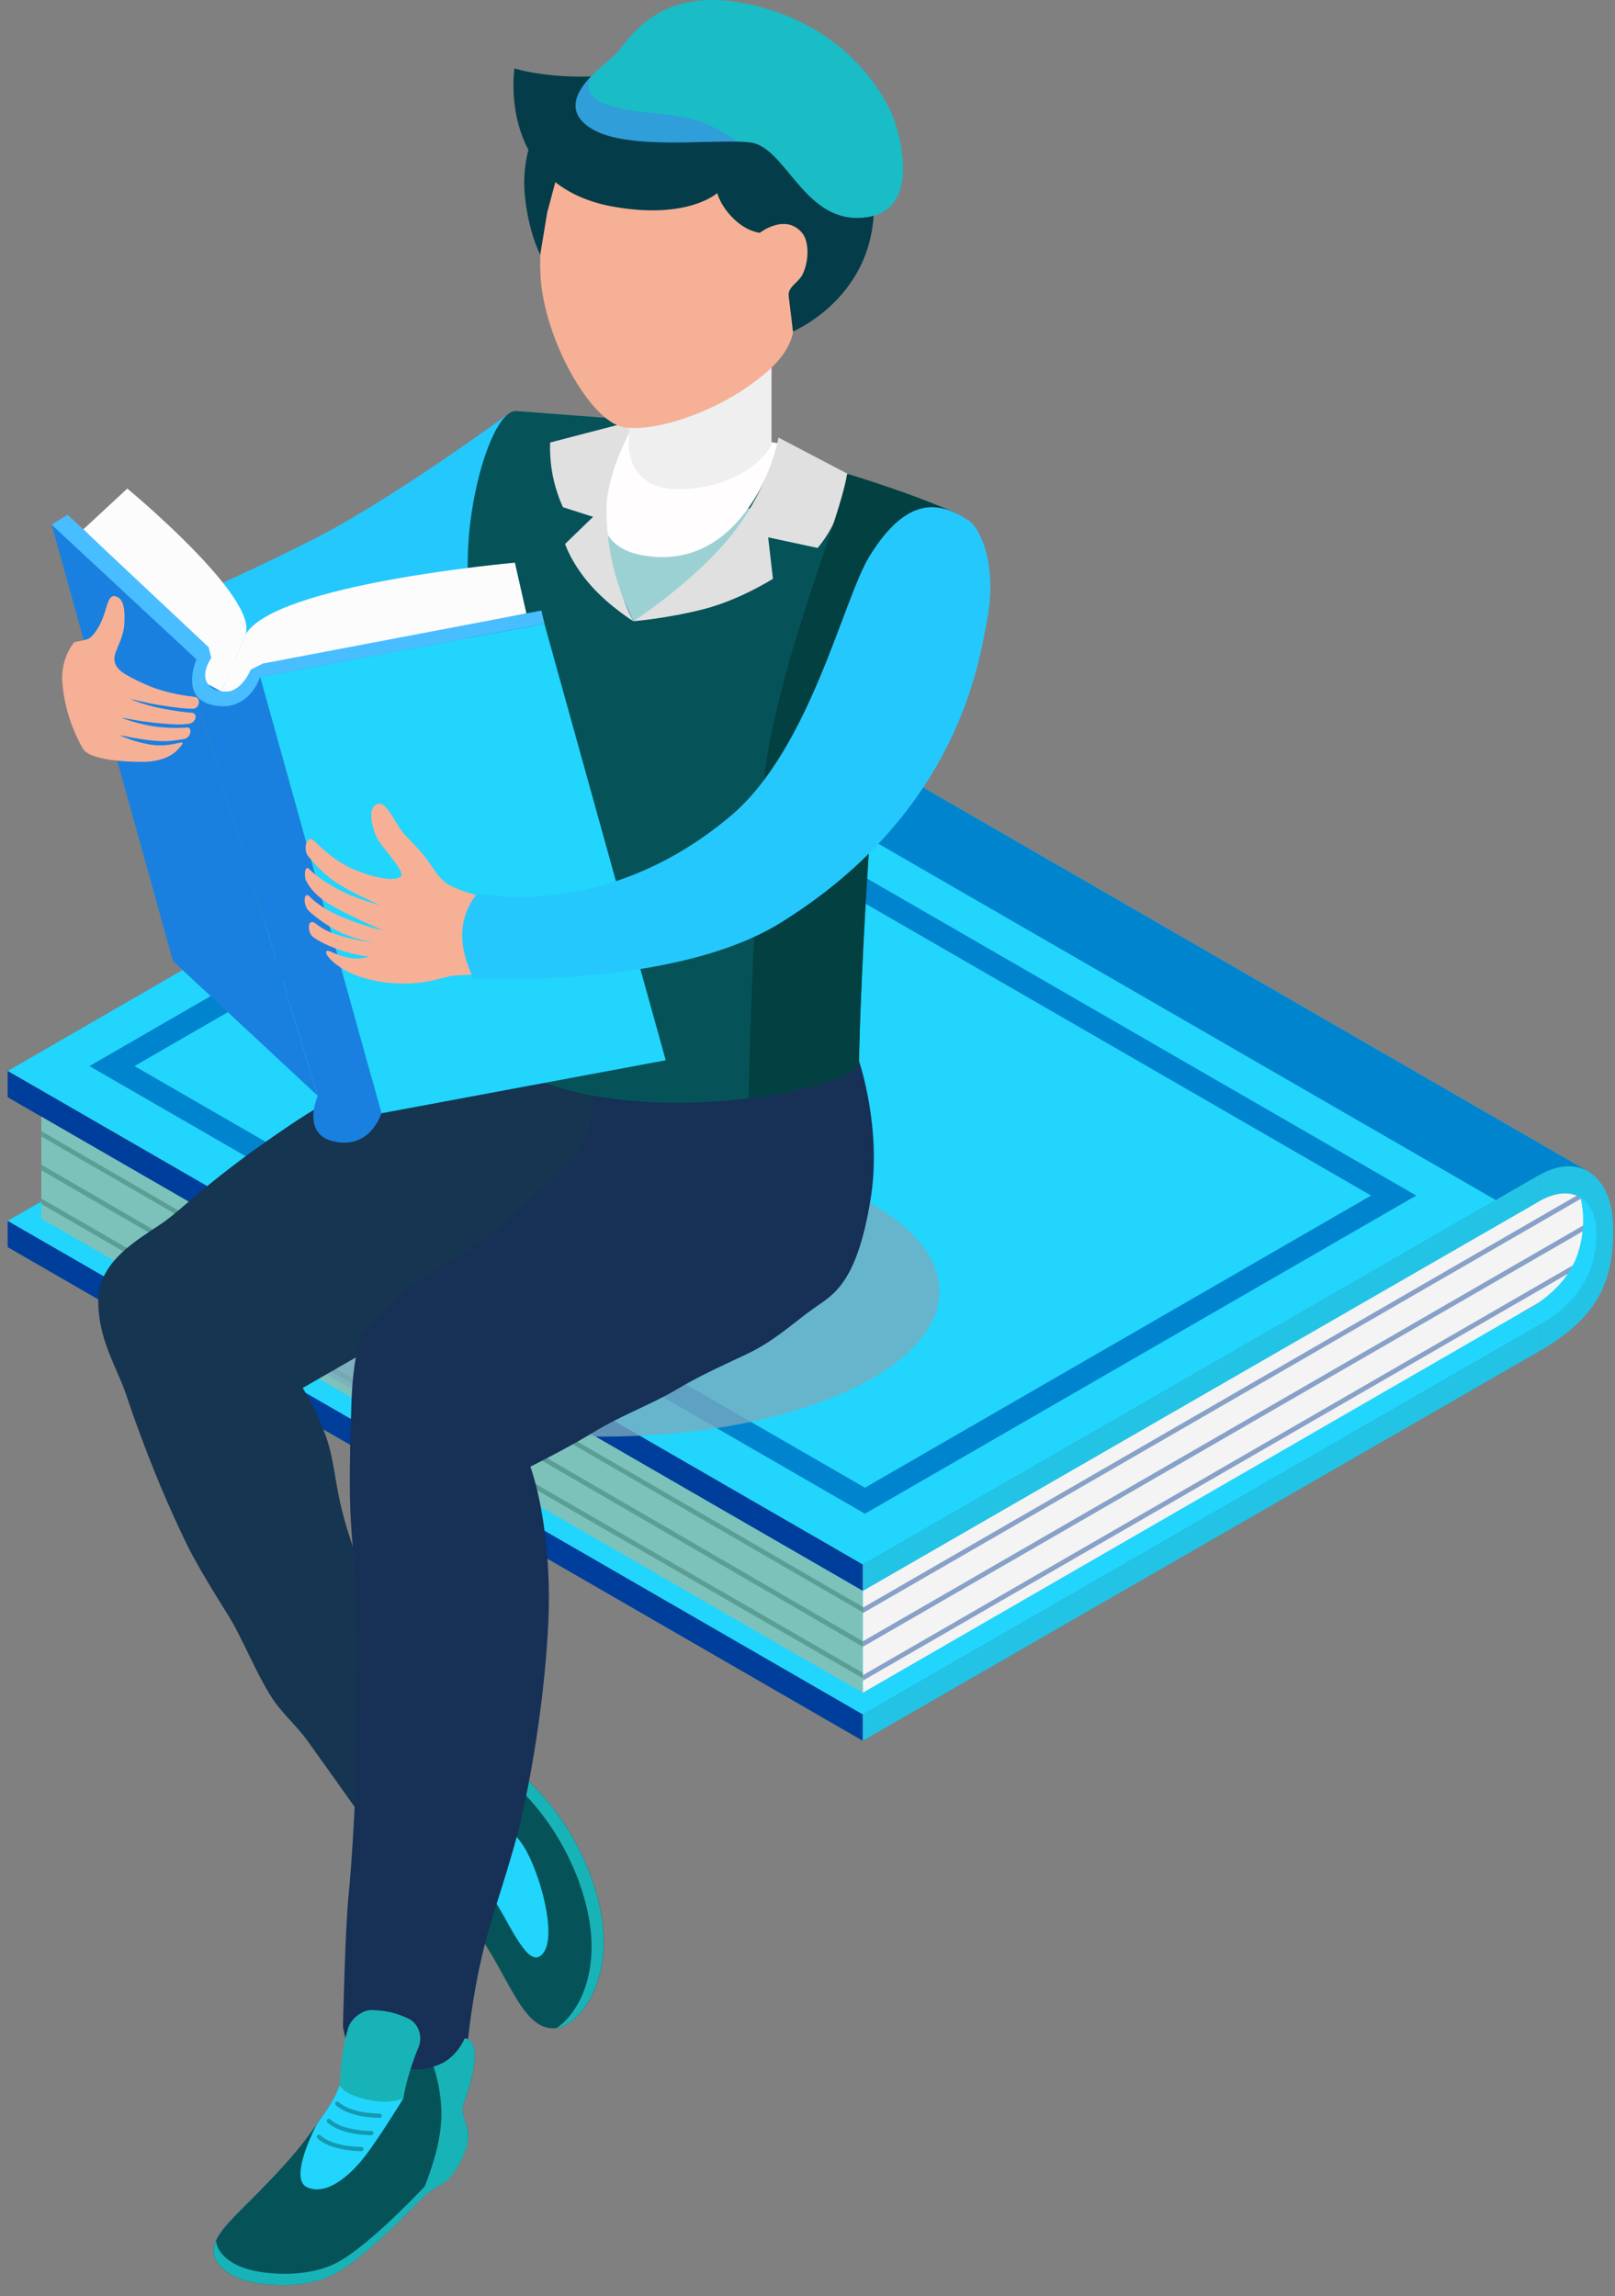 <svg width="109" height="155" viewBox="0 0 109 155" fill="none" xmlns="http://www.w3.org/2000/svg">
<rect x="0" y="0" width="109" height="155" fill="#808080" stroke="none"/>
<path d="M0.516 84.181L46.142 57.84L103.917 91.199L58.231 117.51L0.516 84.181Z" fill="#318989"/>
<path d="M0.516 82.419L46.142 56.079L103.917 89.437L58.231 115.741L0.516 82.419Z" fill="#21D5FD"/>
<path d="M58.231 117.517L0.516 84.188V82.421L58.231 115.742V117.517Z" fill="#003E9C"/>
<path d="M0.516 74.064L46.142 47.724L103.917 81.082L58.231 107.393L0.516 74.064Z" fill="#318989"/>
<path d="M44.681 46.786C46.493 45.734 49.439 45.734 51.259 46.786L107.095 79.026L103.926 79.309L58.239 105.62L0.524 72.299L44.689 46.786H44.681Z" fill="#21D5FD"/>
<path d="M58.231 107.396L0.516 74.068V72.3L58.231 105.622V107.396Z" fill="#003E9C"/>
<path d="M107.097 79.026L51.261 46.786C49.441 45.734 46.503 45.734 44.683 46.786L43.177 47.658L100.96 81.017L103.92 79.309L107.09 79.026H107.097Z" fill="#0084CE"/>
<path d="M58.23 114.274L2.789 82.266V75.382L58.23 107.398V114.274Z" fill="#7DC2BA"/>
<path d="M58.231 114.274L105.386 87.053C105.386 87.053 108.899 85.912 108.183 81.781C107.475 77.657 104.327 80.782 104.327 80.782L58.238 107.391V114.267L58.231 114.274Z" fill="#F4F4F4"/>
<path d="M58.231 108.902L107.698 80.346C107.639 80.249 107.571 80.159 107.504 80.085L58.238 108.529V108.902H58.231Z" fill="#87A1C8"/>
<path d="M58.231 111.175L108.25 82.299C108.243 82.187 108.228 82.068 108.205 81.948L58.231 110.802V111.175Z" fill="#87A1C8"/>
<path d="M58.231 113.461L107.862 84.808C107.929 84.659 107.997 84.495 108.056 84.323L58.238 113.088V113.461H58.231Z" fill="#87A1C8"/>
<path d="M58.26 108.86L2.804 76.724L2.789 76.359L58.26 108.494V108.86Z" fill="#5A9E94"/>
<path d="M2.789 78.997L58.23 111.17V110.797L2.789 78.624V78.997Z" fill="#5A9E94"/>
<path d="M2.789 81.282L58.23 113.298V112.925L2.789 80.909V81.282Z" fill="#5A9E94"/>
<path d="M102.588 88.668C102.588 88.668 105.578 87.362 106.473 84.67C107.368 81.985 106.399 80.054 106.399 80.054L108.27 82.567L107.845 87.027L103.923 89.436L102.588 88.668Z" fill="#21D5FD"/>
<path d="M103.917 91.204L58.231 117.515V115.74L103.917 89.436V91.204Z" fill="#23C3E6"/>
<path d="M103.917 81.083L58.231 107.394V105.619L103.917 79.308V81.083Z" fill="#23C3E6"/>
<path d="M103.916 79.307V81.082C106.019 79.888 107.741 80.828 107.741 83.274C107.741 85.72 106.66 87.838 103.916 89.434V91.209C107.958 88.868 108.979 86.325 108.867 82.64C108.771 79.471 106.645 77.763 103.916 79.314V79.307Z" fill="#23C3E6"/>
<path d="M43.238 50.489L6.039 71.968L58.377 102.186L95.584 80.708L43.246 50.489H43.238ZM9.074 71.968L43.238 52.242L92.541 80.708L58.377 100.434L9.074 71.968Z" fill="#0084CE"/>
<g style="mix-blend-mode:multiply" opacity="0.75">
<path d="M63.406 87.177C63.406 92.599 53.226 96.984 40.667 96.984C28.108 96.984 17.929 92.591 17.929 87.177C17.929 81.763 28.108 77.37 40.667 77.37C53.226 77.37 63.406 81.755 63.406 87.177Z" fill="#7FABBE"/>
</g>
<path d="M32.056 69.543C32.056 69.543 25.299 72.123 19.669 75.889C14.038 79.663 12.412 81.579 10.883 82.616C9.354 83.66 6.632 85.144 6.632 87.799C6.632 90.454 7.87 92.259 8.497 94.101C9.116 95.936 10.406 99.687 12.554 104.146C13.091 105.265 14.135 107.033 15.41 109.061C16.35 110.56 17.312 113.029 18.378 114.654C19.035 115.654 20.079 116.579 20.72 117.473C23.248 121.001 25.038 123.537 25.038 123.537L29.192 114.945C29.192 114.945 27.35 112.686 25.873 109.837C24.777 107.719 24.046 105.101 23.606 103.774C22.577 100.671 22.696 99.165 22.1 97.278C21.503 95.391 20.429 93.698 20.429 93.698C20.429 93.698 26.201 90.402 29.975 88.165C33.749 85.92 42.146 78.134 42.146 78.134L41.43 73.398L35.27 71.124L32.048 69.55L32.056 69.543Z" fill="#153550"/>
<path d="M32.746 118.043C32.746 118.043 37.594 120.43 39.906 126.732C42.218 133.034 39.205 136.651 37.616 136.904C35.468 137.24 34.514 133.943 32.605 131.035C30.42 127.709 27.779 125.732 27.779 125.732L32.746 118.043Z" fill="#055359"/>
<path d="M39.092 127.067C37.198 121.907 33.611 119.378 32.365 118.625L32.738 118.043C32.738 118.043 37.586 120.43 39.898 126.732C42.209 133.034 39.197 136.651 37.608 136.904C37.593 136.904 37.586 136.904 37.571 136.904C39.159 135.853 41.053 132.437 39.085 127.067H39.092Z" fill="#18B3B7"/>
<path d="M32.315 122.098C32.315 122.098 34.463 122.955 35.559 125.014C36.655 127.065 37.707 131.316 36.417 132.076C35.462 132.643 34.231 129.474 33.217 128.064C31.591 125.819 30.592 124.909 30.592 124.909L32.307 122.09L32.315 122.098Z" fill="#21D5FD"/>
<path d="M57.982 71.648C57.982 71.648 59.541 76.182 58.758 80.955C57.826 86.683 56.23 87.399 54.939 88.309C53.649 89.218 52.314 90.501 50.45 91.389C48.585 92.269 47.183 92.895 45.58 93.85C43.977 94.804 41.881 95.565 40.091 96.669C38.301 97.765 35.795 99.01 35.795 99.01C35.795 99.01 37.13 102.493 37.041 108.459C36.996 111.137 36.526 116.887 35.176 122.778C34.505 125.732 33.275 129.02 32.678 131.429C31.805 134.934 31.544 138.104 31.544 138.104C31.544 138.104 29.531 140.781 26.137 140.304C23.453 139.924 23.147 136.769 23.147 136.769C23.147 136.769 23.304 130.042 23.527 127.939C23.751 125.829 24.049 120.444 24.049 118.818C24.049 117.192 24.049 115.239 24.094 113.807C24.139 112.375 24.154 111.085 24.049 107.885C23.982 105.849 23.647 103.366 23.617 101.009C23.587 98.824 23.654 96.676 23.714 94.849C23.788 92.231 24.206 90.285 24.571 89.934C25.175 89.345 25.966 88.308 26.861 87.548C28.569 86.094 31.164 84.848 33.118 83.297C35.728 81.224 37.57 79.285 38.368 78.569C40.076 77.04 40.046 73.982 40.046 73.982L50.345 73.393L57.967 71.648H57.982Z" fill="#173056"/>
<path d="M31.363 137.609C31.363 137.609 31.937 137.587 32.026 138.444C32.123 139.302 31.765 140.57 31.594 141.144C31.43 141.718 31.213 142.002 31.213 142.479C31.213 142.956 31.624 143.456 31.594 144.343C31.571 145.223 30.639 146.946 29.968 147.356C29.297 147.759 28.969 147.878 28.342 148.527C27.723 149.168 24.471 152.562 22.473 153.561C20.467 154.56 17.655 154.322 16.365 153.897C15.075 153.464 14.239 152.584 14.433 151.674C14.65 150.645 15.962 149.504 17.23 148.214C18.498 146.924 19.855 145.514 20.907 144.06C21.958 142.606 22.749 141.576 23.01 140.48C23.271 139.384 23.323 137.997 23.323 137.997C23.323 137.997 23.972 139.503 26.366 139.608C28.014 139.682 28.409 139.861 29.625 139.391C30.84 138.922 31.37 137.609 31.37 137.609H31.363Z" fill="#055359"/>
<path d="M14.441 151.675C14.471 151.541 14.516 151.399 14.583 151.257C14.635 152.033 15.418 152.756 16.537 153.129C17.827 153.562 20.639 153.8 22.645 152.793C24.651 151.794 27.895 148.401 28.514 147.76C29.133 147.118 29.469 146.999 30.14 146.589C30.64 146.283 31.288 145.239 31.594 144.366C31.557 145.254 30.64 146.954 29.976 147.357C29.305 147.759 28.976 147.879 28.35 148.528C27.731 149.169 24.479 152.562 22.481 153.562C20.474 154.561 17.663 154.322 16.373 153.897C15.083 153.465 14.247 152.585 14.441 151.675Z" fill="#18B3B7"/>
<path d="M21.391 143.388C22.144 142.344 22.703 141.509 22.957 140.651L24.419 141.405L27.223 141.658C27.223 141.658 25.589 144.335 24.583 145.626C23.576 146.916 22.002 148.251 20.72 147.654C19.429 147.058 21.391 143.388 21.391 143.388Z" fill="#21D5FD"/>
<path d="M28.268 138.145C28.134 138.473 27.985 138.861 27.835 139.301C27.351 140.695 27.224 141.665 27.224 141.665C27.224 141.665 26.254 142.112 24.614 141.702C23.159 141.337 22.928 140.785 22.928 140.785C22.928 140.785 22.965 139.398 23.219 138.048C23.301 137.615 23.405 137.227 23.502 136.899C23.696 136.273 24.457 135.676 25.106 135.691C25.442 135.699 25.837 135.736 26.277 135.825C26.754 135.922 27.201 136.101 27.582 136.28C28.275 136.616 28.521 137.503 28.268 138.137V138.145Z" fill="#18B3B7"/>
<path d="M29.79 143.075C29.849 141.084 29.26 139.51 29.26 139.51C29.372 139.473 29.491 139.436 29.618 139.383C30.834 138.914 31.363 137.601 31.363 137.601C31.363 137.601 31.937 137.579 32.027 138.436C32.124 139.294 31.766 140.562 31.594 141.136C31.43 141.71 31.214 141.994 31.214 142.471C31.214 142.948 31.624 143.448 31.594 144.335C31.572 145.215 30.64 146.938 29.969 147.348C29.297 147.751 28.969 147.87 28.343 148.519C28.305 148.557 28.253 148.616 28.194 148.676C28.194 148.676 29.707 145.581 29.775 143.075H29.79Z" fill="#18B3B7"/>
<g opacity="0.46">
<path d="M25.609 142.972H25.624C25.706 142.972 25.765 142.905 25.765 142.83C25.765 142.748 25.698 142.688 25.624 142.688C25.557 142.688 23.685 142.681 22.864 141.905C22.805 141.853 22.715 141.853 22.663 141.905C22.611 141.965 22.611 142.055 22.663 142.107C23.558 142.949 25.445 142.972 25.616 142.972H25.609Z" fill="#055359"/>
<path d="M25.053 144.144H25.061C25.143 144.144 25.203 144.077 25.203 144.002C25.203 143.92 25.135 143.86 25.061 143.86C24.994 143.86 23.114 143.853 22.294 143.077C22.234 143.025 22.145 143.025 22.093 143.077C22.04 143.137 22.04 143.226 22.093 143.279C22.988 144.121 24.874 144.144 25.046 144.144H25.053Z" fill="#055359"/>
<path d="M24.381 145.218H24.389C24.471 145.218 24.531 145.151 24.531 145.076C24.531 144.994 24.463 144.935 24.389 144.935C24.322 144.935 22.45 144.927 21.622 144.151C21.562 144.099 21.473 144.099 21.421 144.151C21.369 144.211 21.369 144.301 21.421 144.353C22.316 145.196 24.203 145.218 24.374 145.218H24.381Z" fill="#055359"/>
</g>
<path d="M34.419 27.866C34.419 27.866 26.633 33.586 21.427 36.263C14.648 39.746 5.289 43.617 5.289 43.617L6.243 47.815C6.243 47.815 17.273 45.667 22.852 43.467C28.438 41.275 31.54 38.739 31.54 38.739L32.875 32.154L34.404 27.866H34.419Z" fill="#24C8FC"/>
<path d="M57.265 32.009C57.265 32.009 61.575 33.306 64.462 34.619C65.938 35.29 59.487 46.253 58.839 54.777C58.197 63.301 57.981 70.58 57.988 71.632C58.003 73.153 48.741 75.256 40.94 74.115C32.654 72.9 31.849 68.865 32.058 69.536C32.058 69.536 31.379 41.502 31.595 36.99C31.812 32.478 33.452 27.646 34.854 27.75C36.256 27.855 42.931 28.362 42.931 28.362L57.265 32.016V32.009Z" fill="#055359"/>
<path d="M51.079 34.115L47.402 39.798L42.756 41.931L40.959 38.075V35.309L44.158 36.837L51.079 34.115Z" fill="#9CD1D3"/>
<path d="M36.742 42.111L44.931 71.576L25.735 75.156L17.554 45.691L36.742 42.111Z" fill="#21D5FD"/>
<path d="M12.999 46.337L17.556 45.688L25.745 75.154C25.745 75.154 24.991 77.66 22.463 77.041C20.315 76.511 21.449 73.976 21.449 73.976L13.007 46.337H12.999Z" fill="#1980E0"/>
<path d="M3.484 35.412L11.673 64.878L21.442 73.976L13 46.338L13.433 44.19L7.496 38.671L3.484 35.412Z" fill="#1980E0"/>
<path d="M35.527 41.409L34.751 37.986C34.751 37.986 18.471 39.418 16.562 42.856C15.749 44.959 14.929 46.689 14.929 46.689H16.42L17.554 45.183L35.527 41.409Z" fill="#FCFCFC"/>
<path d="M14.932 46.682C14.932 46.682 15.611 45.333 16.565 42.849C17.52 40.366 8.593 32.982 8.593 32.982L5.625 35.734L13.433 43.371L13.746 46.041L14.925 46.675L14.932 46.682Z" fill="#FCFCFC"/>
<path d="M36.746 42.112L17.557 45.692C17.557 45.692 16.804 48.198 14.275 47.579C12.128 47.05 13.261 44.514 13.261 44.514L3.484 35.423L4.558 34.744L14.082 43.694L14.261 44.409C14.261 44.409 13.082 46.08 14.708 46.624C16.17 47.117 16.916 45.215 16.916 45.215L17.736 44.797L36.537 41.218L36.753 42.112H36.746Z" fill="#48BDFF"/>
<path d="M52.549 29.939C52.549 29.939 50.386 38.746 43.361 37.486C37.432 36.427 42.921 28.357 42.921 28.357L52.549 29.931V29.939Z" fill="#FFFDFE"/>
<path d="M52.547 29.541L57.253 32.01C57.253 32.01 57.149 32.994 56.612 34.5C56.075 36.007 55.18 36.991 55.18 36.991L51.846 36.275L52.167 39.072C52.167 39.072 49.93 40.504 47.461 41.13C44.993 41.757 42.755 41.936 42.755 41.936C42.755 41.936 47.588 38.818 50.056 35.201C52.1 32.211 52.54 29.549 52.54 29.549L52.547 29.541Z" fill="#E0E0E0"/>
<path d="M42.921 28.365L37.134 29.872C37.134 29.872 37.059 30.819 37.298 32.057C37.529 33.295 37.999 34.242 37.999 34.242L40.028 34.891L38.141 36.718C38.141 36.718 38.551 38.045 39.931 39.582C41.169 40.961 42.757 41.946 42.757 41.946C42.757 41.946 40.93 38.761 40.93 34.428C40.93 31.669 42.921 28.38 42.921 28.38V28.365Z" fill="#E0E0E0"/>
<path d="M42.444 30.058C42.444 30.058 42.28 33.392 46.531 32.997C50.782 32.602 52.072 30.058 52.072 30.058V24.174H42.444V30.058Z" fill="#EFEFEF"/>
<path d="M37.568 12.111C37.568 12.111 36.285 14.669 36.479 18.592C36.695 22.85 39.842 28.436 42.065 28.831C44.13 29.197 47.934 27.899 50.514 26.072C52.282 24.819 53.624 23.521 53.594 21.672C53.557 19.382 56.205 17.66 55.421 15.728C54.631 13.796 50.693 13.879 50.693 13.879L48.165 11.253L41.766 11.872L37.568 12.111Z" fill="#F6B096"/>
<path d="M48.4 13.04C48.4 13.04 46.417 14.852 41.383 13.95C33.5 12.533 34.723 4.62 34.723 4.62C34.723 4.62 37.706 5.597 42.434 4.956C45.358 4.553 46.685 2.092 52.196 3.569C58.096 5.15 59.334 11.787 58.908 15.165C58.237 20.416 53.516 22.377 53.516 22.377C53.516 22.377 53.352 20.915 53.233 20.013C53.144 19.342 53.904 19.103 54.188 18.484C54.635 17.507 54.575 16.284 54.165 15.762C53.039 14.345 51.279 15.717 51.279 15.717C51.279 15.717 50.347 15.643 49.392 14.643C48.587 13.801 48.415 13.047 48.415 13.047L48.4 13.04Z" fill="#053C49"/>
<path d="M35.672 10.108C35.672 10.108 35.269 11.399 35.411 13.039C35.627 15.62 36.462 17.193 36.462 17.193L36.932 14.345L37.484 12.286L36.462 11.011L35.672 10.101V10.108Z" fill="#053C49"/>
<path d="M57.922 14.71C54.201 14.784 52.993 9.944 50.666 9.623C48.339 9.303 42.082 10.28 39.688 8.527C37.287 6.775 40.732 4.433 41.426 3.777C42.433 2.844 44.245 -1.138 50.688 0.316C57.475 1.845 59.973 6.879 60.428 8.311C60.906 9.81 62.084 14.628 57.922 14.71Z" fill="#1ABCC6"/>
<path opacity="0.54" d="M40.703 6.957C42.426 7.673 43.962 7.494 46.215 7.927C48.198 8.307 49.757 9.567 49.757 9.567C46.998 9.493 41.815 10.097 39.682 8.531C38.205 7.457 38.936 6.159 39.883 5.16C39.883 5.16 39.167 6.316 40.696 6.957H40.703Z" fill="#4285EA"/>
<path d="M32.264 60.465C32.264 60.465 30.847 60.078 30.243 59.705C29.639 59.324 29.259 58.623 28.834 58.042C28.409 57.46 27.954 57.027 27.312 56.341C26.671 55.648 26.119 54.029 25.448 54.29C24.777 54.551 25.105 55.834 25.418 56.513C25.731 57.184 27.38 58.84 27.066 59.16C26.753 59.481 25.508 59.362 24.009 58.75C22.502 58.139 21.592 57.102 21.145 56.729C20.697 56.356 20.429 57.356 20.802 57.803C21.182 58.251 21.823 59.041 22.912 59.72C24.009 60.398 25.649 61.099 25.649 61.099C25.649 61.099 24.113 60.734 22.823 60.04C21.533 59.339 21.122 58.914 20.846 58.646C20.571 58.377 20.503 59.19 20.675 59.489C20.906 59.884 21.264 60.525 22.644 61.278C24.024 62.032 25.873 62.815 25.873 62.815C25.873 62.815 24.389 62.494 22.838 61.8C22.032 61.442 21.302 60.958 20.906 60.533C20.503 60.1 20.422 61.069 20.832 61.48C21.242 61.89 22.099 62.516 22.942 62.926C23.815 63.359 25.224 63.642 25.224 63.642C25.224 63.642 23.927 63.456 23.047 63.195C21.846 62.837 21.63 62.569 21.257 62.315C20.742 61.972 20.75 62.912 21.078 63.21C21.294 63.404 21.898 63.762 22.868 64.105C23.964 64.493 24.896 64.567 24.896 64.567C24.896 64.567 24.381 64.821 23.472 64.642C22.562 64.463 22.129 64.03 22.017 64.246C21.913 64.463 22.838 65.626 25.008 66.141C27.171 66.663 29.05 66.223 29.05 66.223L30.482 65.872L32.003 65.775C32.003 65.775 31.325 64.239 31.541 62.695C31.757 61.144 32.242 60.48 32.242 60.48L32.264 60.465Z" fill="#F6B096"/>
<path d="M5.05 43.339C5.05 43.339 5.452 43.287 5.87 43.16C6.288 43.034 6.75 42.258 6.989 41.587C7.227 40.916 7.324 40.133 7.779 40.252C8.234 40.371 8.45 40.804 8.398 42.019C8.353 43.235 7.63 43.981 7.727 44.6C7.824 45.219 8.353 45.532 9.8 46.196C11.247 46.859 12.932 47.016 13.179 47.053C13.581 47.113 13.462 47.829 13.052 47.844C12.642 47.859 11.933 47.784 10.792 47.605C9.823 47.456 8.853 47.18 8.846 47.203C8.846 47.225 9.726 47.583 10.718 47.784C11.829 48.015 12.582 48.09 12.962 48.12C13.343 48.15 13.29 48.813 12.679 48.873C12.06 48.933 11.799 48.918 10.71 48.821C9.48 48.716 8.212 48.433 8.204 48.448C8.204 48.463 9.412 48.933 10.628 49.067C11.71 49.186 12.269 49.134 12.634 49.112C13 49.082 12.91 49.835 12.388 49.895C11.873 49.962 11.501 50.081 10.524 50.014C9.383 49.932 8.115 49.619 8.1 49.641C8.092 49.656 9.241 50.171 10.389 50.297C11.299 50.395 12.008 50.141 12.246 50.126C12.478 50.111 12.12 50.469 12.03 50.566C11.232 51.506 9.584 51.431 9.584 51.431C9.584 51.431 6.131 51.483 5.587 50.529C4.55 48.709 4.252 46.927 4.199 45.942C4.125 44.339 5.027 43.332 5.027 43.332L5.05 43.339Z" fill="#F6B096"/>
<path d="M50.535 74.03C50.528 72.807 50.744 64.298 51.385 54.349C51.93 45.944 56.613 35.518 57.172 31.998L57.255 32.02C57.255 32.02 61.565 33.318 64.451 34.631C65.928 35.302 59.477 46.265 58.828 54.789C58.187 63.313 57.971 70.592 57.978 71.644C57.985 72.546 54.764 73.642 50.513 74.157C50.52 74.12 50.528 74.075 50.528 74.037L50.535 74.03Z" fill="#034042"/>
<path d="M65.352 35.114C66.188 35.666 67.351 38.194 66.598 41.983C66.106 44.451 64.778 54.78 52.704 62.283C45.403 66.817 31.964 66.034 31.964 66.034C31.964 66.034 31.091 64.46 31.203 62.849C31.308 61.239 32.24 60.306 32.24 60.306C32.24 60.306 40.772 62.29 49.318 55.078C54.688 50.544 56.91 40.424 58.678 37.56C61.28 33.339 63.495 33.906 65.36 35.129L65.352 35.114Z" fill="#24C8FC"/>
</svg>
